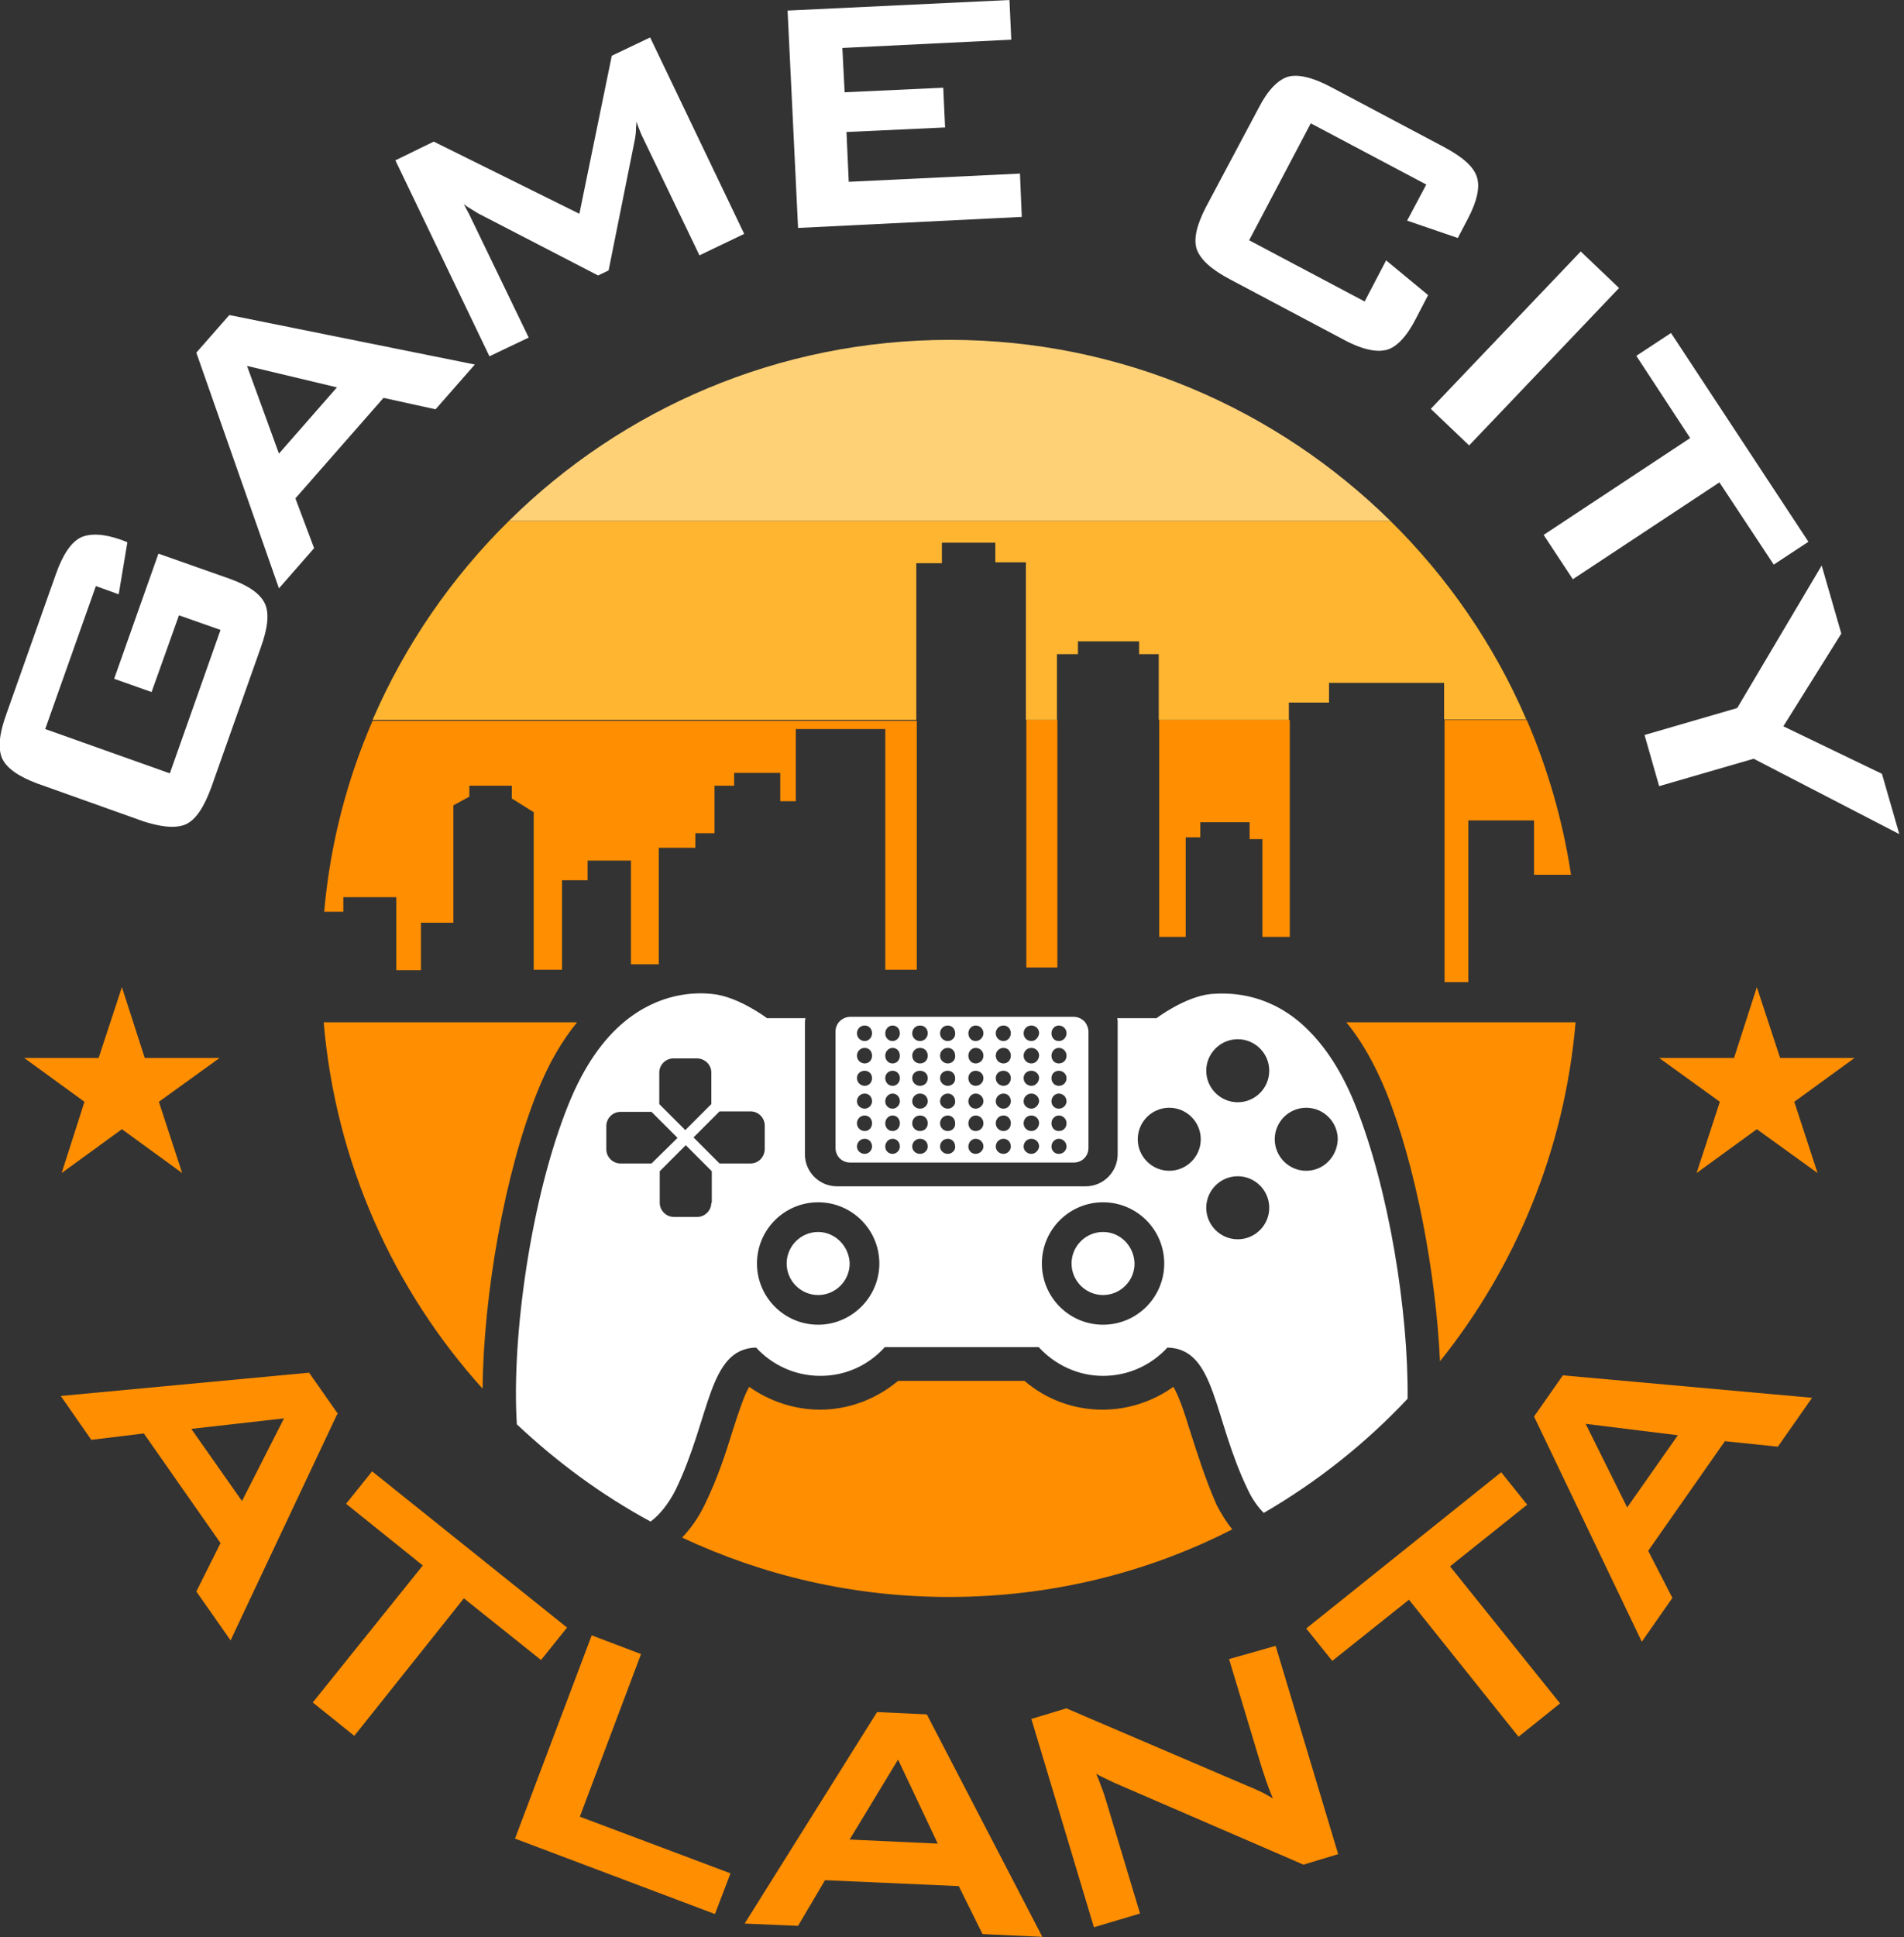 <svg xmlns="http://www.w3.org/2000/svg" width="118" height="120" viewBox="0 0 118 120" fill="none"><rect x="0" y="0" width="118" height="120" fill="#333333" stroke="none"/><g clip-path="url(#clip0_61_692)"><path d="M35.765 63.325H20.061C20.797 72.011 24.391 79.906 29.908 86.017C29.965 80.245 31.266 72.69 33.304 67.626C34.011 65.843 34.86 64.428 35.765 63.325Z" fill="#FF8E01"></path><path d="M83.442 63.325C84.348 64.428 85.168 65.843 85.904 67.626C87.743 72.209 88.988 78.831 89.243 84.32C93.94 78.463 96.968 71.219 97.647 63.325H83.442Z" fill="#FF8E01"></path><path d="M73.738 88.593C73.398 87.461 73.03 86.414 72.719 85.904C71.446 86.81 69.918 87.319 68.333 87.319C66.551 87.319 64.853 86.697 63.495 85.537H55.657C54.299 86.668 52.601 87.319 50.819 87.319C49.262 87.319 47.706 86.81 46.433 85.904C46.122 86.414 45.782 87.461 45.414 88.593C44.99 89.979 44.48 91.564 43.66 93.233C43.292 93.997 42.811 94.676 42.273 95.242C47.282 97.59 52.884 98.92 58.798 98.92C65.136 98.92 71.106 97.421 76.369 94.733C76.001 94.28 75.69 93.77 75.407 93.233C74.671 91.564 74.19 89.979 73.738 88.593Z" fill="#FF8E01"></path><path d="M68.362 76.312C67.286 76.312 66.409 77.19 66.409 78.265C66.409 79.34 67.286 80.217 68.362 80.217C69.437 80.217 70.314 79.34 70.314 78.265C70.286 77.19 69.437 76.312 68.362 76.312Z" fill="white"></path><path d="M50.705 76.312C49.63 76.312 48.753 77.19 48.753 78.265C48.753 79.34 49.63 80.217 50.705 80.217C51.781 80.217 52.658 79.34 52.658 78.265C52.629 77.19 51.752 76.312 50.705 76.312Z" fill="white"></path><path d="M80.557 63.325C78.35 61.457 76.086 61.486 75.04 61.571C73.427 61.74 71.672 63.07 71.672 63.07H69.239C69.267 63.155 69.267 63.24 69.267 63.325C69.267 63.382 69.267 63.438 69.267 63.495V71.502C69.267 72.577 68.39 73.483 67.287 73.483H51.866C50.791 73.483 49.885 72.606 49.885 71.502V63.495C49.885 63.438 49.885 63.382 49.885 63.325C49.885 63.24 49.913 63.155 49.913 63.07H47.537C47.537 63.07 45.782 61.74 44.169 61.571C43.123 61.457 40.887 61.457 38.652 63.325C37.435 64.344 36.218 65.956 35.228 68.418C32.908 74.162 31.691 82.82 32.031 88.225C34.521 90.573 37.294 92.61 40.321 94.251C40.916 93.799 41.425 93.148 41.849 92.328C44.056 87.8 43.858 83.556 46.858 83.471C47.848 84.546 49.263 85.225 50.847 85.225C52.432 85.225 53.846 84.546 54.837 83.443H59.42H59.788H64.372C65.362 84.518 66.777 85.225 68.362 85.225C69.946 85.225 71.361 84.546 72.352 83.471C75.379 83.556 75.153 87.8 77.36 92.328C77.614 92.865 77.954 93.346 78.322 93.714C81.632 91.79 84.632 89.413 87.235 86.64C87.291 81.236 86.075 73.624 83.981 68.418C82.99 65.956 81.774 64.372 80.557 63.325ZM44.084 66.437V68.39L42.472 70.002L40.859 68.39V66.437C40.859 65.956 41.255 65.56 41.736 65.56H43.179C43.688 65.56 44.084 65.956 44.084 66.437ZM40.378 72.068H38.454C37.973 72.068 37.577 71.672 37.577 71.191V69.748C37.577 69.267 37.973 68.871 38.454 68.871H40.378L41.991 70.484L40.378 72.068ZM44.084 74.501C44.084 74.983 43.688 75.379 43.207 75.379H41.764C41.283 75.379 40.887 74.983 40.887 74.501V72.549L42.5 70.936L44.113 72.549V74.501H44.084ZM46.518 72.068H44.594L42.981 70.455L44.594 68.842H46.518C46.999 68.842 47.395 69.239 47.395 69.72V71.163C47.395 71.672 46.999 72.068 46.518 72.068ZM50.706 82.056C48.612 82.056 46.914 80.359 46.914 78.265C46.914 76.171 48.612 74.473 50.706 74.473C52.8 74.473 54.497 76.171 54.497 78.265C54.497 80.359 52.771 82.056 50.706 82.056ZM68.362 82.056C66.268 82.056 64.57 80.359 64.57 78.265C64.57 76.171 66.268 74.473 68.362 74.473C70.456 74.473 72.153 76.171 72.153 78.265C72.153 80.359 70.456 82.056 68.362 82.056ZM72.465 72.521C71.389 72.521 70.512 71.644 70.512 70.568C70.512 69.493 71.389 68.616 72.465 68.616C73.54 68.616 74.417 69.493 74.417 70.568C74.417 71.644 73.54 72.521 72.465 72.521ZM76.709 76.765C75.634 76.765 74.757 75.888 74.757 74.813C74.757 73.737 75.634 72.86 76.709 72.86C77.784 72.86 78.661 73.737 78.661 74.813C78.661 75.888 77.784 76.765 76.709 76.765ZM76.709 68.276C75.634 68.276 74.757 67.399 74.757 66.324C74.757 65.249 75.634 64.372 76.709 64.372C77.784 64.372 78.661 65.249 78.661 66.324C78.661 67.399 77.784 68.276 76.709 68.276ZM80.953 72.521C79.878 72.521 79.001 71.644 79.001 70.568C79.001 69.493 79.878 68.616 80.953 68.616C82.028 68.616 82.906 69.493 82.906 70.568C82.877 71.644 82.028 72.521 80.953 72.521Z" fill="white"></path><path d="M67.258 63.325C67.088 63.127 66.833 62.985 66.55 62.985H52.686C52.403 62.985 52.148 63.127 51.978 63.325C51.865 63.466 51.78 63.664 51.78 63.891V71.106C51.78 71.615 52.176 72.011 52.686 72.011H66.55C67.06 72.011 67.456 71.615 67.456 71.106V63.891C67.456 63.693 67.371 63.495 67.258 63.325ZM53.591 71.474C53.337 71.474 53.11 71.276 53.11 71.021C53.11 70.766 53.308 70.54 53.591 70.54C53.846 70.54 54.044 70.738 54.044 71.021C54.044 71.248 53.846 71.474 53.591 71.474ZM53.591 70.059C53.337 70.059 53.11 69.861 53.11 69.578C53.11 69.323 53.308 69.097 53.591 69.097C53.846 69.097 54.044 69.295 54.044 69.578C54.044 69.861 53.846 70.059 53.591 70.059ZM53.591 68.673C53.337 68.673 53.11 68.475 53.11 68.22C53.11 67.965 53.308 67.739 53.591 67.739C53.846 67.739 54.044 67.937 54.044 68.22C54.044 68.446 53.846 68.673 53.591 68.673ZM53.591 67.258C53.337 67.258 53.11 67.06 53.11 66.777C53.11 66.522 53.308 66.324 53.591 66.324C53.846 66.324 54.044 66.522 54.044 66.777C54.044 67.06 53.846 67.258 53.591 67.258ZM53.591 65.871C53.337 65.871 53.11 65.673 53.11 65.39C53.11 65.136 53.308 64.909 53.591 64.909C53.846 64.909 54.044 65.108 54.044 65.39C54.044 65.673 53.846 65.871 53.591 65.871ZM53.591 64.485C53.337 64.485 53.11 64.287 53.11 64.004C53.11 63.749 53.308 63.523 53.591 63.523C53.846 63.523 54.044 63.721 54.044 64.004C54.044 64.259 53.846 64.485 53.591 64.485ZM55.317 71.474C55.062 71.474 54.864 71.276 54.864 71.021C54.864 70.766 55.062 70.54 55.317 70.54C55.572 70.54 55.77 70.738 55.77 71.021C55.77 71.248 55.572 71.474 55.317 71.474ZM55.317 70.059C55.062 70.059 54.864 69.861 54.864 69.578C54.864 69.323 55.062 69.097 55.317 69.097C55.572 69.097 55.77 69.295 55.77 69.578C55.77 69.861 55.572 70.059 55.317 70.059ZM55.317 68.673C55.062 68.673 54.864 68.475 54.864 68.22C54.864 67.965 55.062 67.739 55.317 67.739C55.572 67.739 55.77 67.937 55.77 68.22C55.77 68.446 55.572 68.673 55.317 68.673ZM55.317 67.258C55.062 67.258 54.864 67.06 54.864 66.777C54.864 66.522 55.062 66.324 55.317 66.324C55.572 66.324 55.77 66.522 55.77 66.777C55.77 67.06 55.572 67.258 55.317 67.258ZM55.317 65.871C55.062 65.871 54.864 65.673 54.864 65.39C54.864 65.136 55.062 64.909 55.317 64.909C55.572 64.909 55.77 65.108 55.77 65.39C55.77 65.673 55.572 65.871 55.317 65.871ZM55.317 64.485C55.062 64.485 54.864 64.287 54.864 64.004C54.864 63.749 55.062 63.523 55.317 63.523C55.572 63.523 55.77 63.721 55.77 64.004C55.77 64.259 55.572 64.485 55.317 64.485ZM57.015 71.474C56.76 71.474 56.534 71.276 56.534 71.021C56.534 70.766 56.732 70.54 57.015 70.54C57.298 70.54 57.496 70.738 57.496 71.021C57.496 71.248 57.298 71.474 57.015 71.474ZM57.015 70.059C56.76 70.059 56.534 69.861 56.534 69.578C56.534 69.323 56.732 69.097 57.015 69.097C57.298 69.097 57.496 69.295 57.496 69.578C57.496 69.861 57.298 70.059 57.015 70.059ZM57.015 68.673C56.76 68.673 56.534 68.475 56.534 68.22C56.534 67.965 56.732 67.739 57.015 67.739C57.298 67.739 57.496 67.937 57.496 68.22C57.496 68.446 57.298 68.673 57.015 68.673ZM57.015 67.258C56.76 67.258 56.534 67.06 56.534 66.777C56.534 66.522 56.732 66.324 57.015 66.324C57.298 66.324 57.496 66.522 57.496 66.777C57.496 67.06 57.298 67.258 57.015 67.258ZM57.015 65.871C56.76 65.871 56.534 65.673 56.534 65.39C56.534 65.136 56.732 64.909 57.015 64.909C57.298 64.909 57.496 65.108 57.496 65.39C57.496 65.673 57.298 65.871 57.015 65.871ZM57.015 64.485C56.76 64.485 56.534 64.287 56.534 64.004C56.534 63.749 56.732 63.523 57.015 63.523C57.298 63.523 57.496 63.721 57.496 64.004C57.496 64.259 57.298 64.485 57.015 64.485ZM58.741 71.474C58.486 71.474 58.26 71.276 58.26 71.021C58.26 70.766 58.458 70.54 58.741 70.54C58.996 70.54 59.194 70.738 59.194 71.021C59.222 71.248 58.996 71.474 58.741 71.474ZM58.741 70.059C58.486 70.059 58.26 69.861 58.26 69.578C58.26 69.323 58.458 69.097 58.741 69.097C58.996 69.097 59.194 69.295 59.194 69.578C59.222 69.861 58.996 70.059 58.741 70.059ZM58.741 68.673C58.486 68.673 58.26 68.475 58.26 68.22C58.26 67.965 58.458 67.739 58.741 67.739C58.996 67.739 59.194 67.937 59.194 68.22C59.222 68.446 58.996 68.673 58.741 68.673ZM58.741 67.258C58.486 67.258 58.26 67.06 58.26 66.777C58.26 66.522 58.458 66.324 58.741 66.324C58.996 66.324 59.194 66.522 59.194 66.777C59.222 67.06 58.996 67.258 58.741 67.258ZM58.741 65.871C58.486 65.871 58.26 65.673 58.26 65.39C58.26 65.136 58.458 64.909 58.741 64.909C58.996 64.909 59.194 65.108 59.194 65.39C59.222 65.673 58.996 65.871 58.741 65.871ZM58.741 64.485C58.486 64.485 58.26 64.287 58.26 64.004C58.26 63.749 58.458 63.523 58.741 63.523C58.996 63.523 59.194 63.721 59.194 64.004C59.222 64.259 58.996 64.485 58.741 64.485ZM60.467 71.474C60.212 71.474 60.014 71.276 60.014 71.021C60.014 70.766 60.212 70.54 60.467 70.54C60.722 70.54 60.948 70.738 60.948 71.021C60.948 71.248 60.722 71.474 60.467 71.474ZM60.467 70.059C60.212 70.059 60.014 69.861 60.014 69.578C60.014 69.323 60.212 69.097 60.467 69.097C60.722 69.097 60.948 69.295 60.948 69.578C60.948 69.861 60.722 70.059 60.467 70.059ZM60.467 68.673C60.212 68.673 60.014 68.475 60.014 68.22C60.014 67.965 60.212 67.739 60.467 67.739C60.722 67.739 60.948 67.937 60.948 68.22C60.948 68.446 60.722 68.673 60.467 68.673ZM60.467 67.258C60.212 67.258 60.014 67.06 60.014 66.777C60.014 66.522 60.212 66.324 60.467 66.324C60.722 66.324 60.948 66.522 60.948 66.777C60.948 67.06 60.722 67.258 60.467 67.258ZM60.467 65.871C60.212 65.871 60.014 65.673 60.014 65.39C60.014 65.136 60.212 64.909 60.467 64.909C60.722 64.909 60.948 65.108 60.948 65.39C60.948 65.673 60.722 65.871 60.467 65.871ZM60.467 64.485C60.212 64.485 60.014 64.287 60.014 64.004C60.014 63.749 60.212 63.523 60.467 63.523C60.722 63.523 60.948 63.721 60.948 64.004C60.948 64.259 60.722 64.485 60.467 64.485ZM62.193 71.474C61.938 71.474 61.712 71.276 61.712 71.021C61.712 70.766 61.91 70.54 62.193 70.54C62.448 70.54 62.646 70.738 62.646 71.021C62.646 71.248 62.448 71.474 62.193 71.474ZM62.193 70.059C61.938 70.059 61.712 69.861 61.712 69.578C61.712 69.323 61.91 69.097 62.193 69.097C62.448 69.097 62.646 69.295 62.646 69.578C62.646 69.861 62.448 70.059 62.193 70.059ZM62.193 68.673C61.938 68.673 61.712 68.475 61.712 68.22C61.712 67.965 61.91 67.739 62.193 67.739C62.448 67.739 62.646 67.937 62.646 68.22C62.646 68.446 62.448 68.673 62.193 68.673ZM62.193 67.258C61.938 67.258 61.712 67.06 61.712 66.777C61.712 66.522 61.91 66.324 62.193 66.324C62.448 66.324 62.646 66.522 62.646 66.777C62.646 67.06 62.448 67.258 62.193 67.258ZM62.193 65.871C61.938 65.871 61.712 65.673 61.712 65.39C61.712 65.136 61.91 64.909 62.193 64.909C62.448 64.909 62.646 65.108 62.646 65.39C62.646 65.673 62.448 65.871 62.193 65.871ZM62.193 64.485C61.938 64.485 61.712 64.287 61.712 64.004C61.712 63.749 61.91 63.523 62.193 63.523C62.448 63.523 62.646 63.721 62.646 64.004C62.646 64.259 62.448 64.485 62.193 64.485ZM63.919 71.474C63.664 71.474 63.438 71.276 63.438 71.021C63.438 70.766 63.636 70.54 63.919 70.54C64.174 70.54 64.4 70.738 64.4 71.021C64.372 71.248 64.174 71.474 63.919 71.474ZM63.919 70.059C63.664 70.059 63.438 69.861 63.438 69.578C63.438 69.323 63.636 69.097 63.919 69.097C64.174 69.097 64.4 69.295 64.4 69.578C64.372 69.861 64.174 70.059 63.919 70.059ZM63.919 68.673C63.664 68.673 63.438 68.475 63.438 68.22C63.438 67.965 63.636 67.739 63.919 67.739C64.174 67.739 64.4 67.937 64.4 68.22C64.372 68.446 64.174 68.673 63.919 68.673ZM63.919 67.258C63.664 67.258 63.438 67.06 63.438 66.777C63.438 66.522 63.636 66.324 63.919 66.324C64.174 66.324 64.4 66.522 64.4 66.777C64.372 67.06 64.174 67.258 63.919 67.258ZM63.919 65.871C63.664 65.871 63.438 65.673 63.438 65.39C63.438 65.136 63.636 64.909 63.919 64.909C64.174 64.909 64.4 65.108 64.4 65.39C64.372 65.673 64.174 65.871 63.919 65.871ZM63.919 64.485C63.664 64.485 63.438 64.287 63.438 64.004C63.438 63.749 63.636 63.523 63.919 63.523C64.174 63.523 64.4 63.721 64.4 64.004C64.372 64.259 64.174 64.485 63.919 64.485ZM65.617 71.474C65.362 71.474 65.164 71.276 65.164 71.021C65.164 70.766 65.362 70.54 65.617 70.54C65.871 70.54 66.098 70.738 66.098 71.021C66.098 71.248 65.9 71.474 65.617 71.474ZM65.617 70.059C65.362 70.059 65.164 69.861 65.164 69.578C65.164 69.323 65.362 69.097 65.617 69.097C65.871 69.097 66.098 69.295 66.098 69.578C66.098 69.861 65.9 70.059 65.617 70.059ZM65.617 68.673C65.362 68.673 65.164 68.475 65.164 68.22C65.164 67.965 65.362 67.739 65.617 67.739C65.871 67.739 66.098 67.937 66.098 68.22C66.098 68.446 65.9 68.673 65.617 68.673ZM65.617 67.258C65.362 67.258 65.164 67.06 65.164 66.777C65.164 66.522 65.362 66.324 65.617 66.324C65.871 66.324 66.098 66.522 66.098 66.777C66.098 67.06 65.9 67.258 65.617 67.258ZM65.617 65.871C65.362 65.871 65.164 65.673 65.164 65.39C65.164 65.136 65.362 64.909 65.617 64.909C65.871 64.909 66.098 65.108 66.098 65.39C66.098 65.673 65.9 65.871 65.617 65.871ZM65.617 64.485C65.362 64.485 65.164 64.287 65.164 64.004C65.164 63.749 65.362 63.523 65.617 63.523C65.871 63.523 66.098 63.721 66.098 64.004C66.098 64.259 65.9 64.485 65.617 64.485Z" fill="white"></path><path d="M10.668 51.215C11.007 51.215 11.318 51.158 11.545 51.045C12.139 50.762 12.648 49.998 13.101 48.753L16.157 40.123C16.61 38.878 16.695 37.972 16.412 37.378C16.129 36.784 15.421 36.275 14.233 35.85L9.819 34.294L7.074 42.047L9.394 42.867L11.092 38.114L13.667 39.019L10.526 47.904L2.802 45.159L5.942 36.303L7.357 36.812L7.895 33.587L7.527 33.445C6.423 33.049 5.574 33.021 4.98 33.304C4.386 33.615 3.877 34.379 3.452 35.596L0.396 44.226C-0.056 45.471 -0.141 46.376 0.142 46.998C0.425 47.593 1.16 48.102 2.292 48.526L8.885 50.875C9.592 51.101 10.187 51.215 10.668 51.215Z" fill="white"></path><path d="M19.467 33.955L18.307 30.87L23.768 24.645L26.994 25.353L29.427 22.58L14.261 19.524H14.204L12.167 21.844L17.288 36.444L19.467 33.955ZM20.882 23.995L17.288 28.097L15.308 22.665L20.882 23.995Z" fill="white"></path><path d="M37.916 3.452L35.907 13.242L26.881 8.772L24.504 9.932L30.333 22.07L32.766 20.91L29.144 13.412C29.059 13.214 28.946 13.044 28.833 12.818C28.805 12.761 28.776 12.705 28.748 12.648C28.805 12.676 28.833 12.705 28.89 12.761C29.116 12.903 29.342 13.044 29.625 13.214L37.01 17.034L37.067 17.062L37.718 16.751L39.359 8.574C39.387 8.404 39.416 8.177 39.416 7.923C39.416 7.81 39.444 7.668 39.444 7.527C39.472 7.612 39.5 7.696 39.529 7.781C39.614 8.008 39.698 8.206 39.755 8.347L43.349 15.817L46.121 14.487L40.293 2.32L37.916 3.452Z" fill="white"></path><path d="M63.24 13.44H63.325L63.212 10.752L52.601 11.261L52.46 8.177L58.571 7.894L58.458 5.433L52.346 5.716L52.205 2.971L62.589 2.462H62.674L62.561 0L48.895 0.651H48.81L49.46 14.119L63.24 13.44Z" fill="white"></path><path d="M76.255 17.317L83.244 21.023C84.122 21.504 84.885 21.73 85.451 21.73C85.621 21.73 85.791 21.702 85.932 21.674C86.555 21.504 87.177 20.853 87.743 19.75L88.507 18.279L85.904 16.128L84.574 18.675L77.416 14.883L81.235 7.64L88.394 11.431L87.206 13.666L90.347 14.742L90.969 13.553C91.535 12.478 91.733 11.601 91.535 10.978C91.337 10.328 90.658 9.733 89.498 9.111L82.509 5.404C81.349 4.782 80.443 4.584 79.821 4.753C79.198 4.951 78.576 5.574 78.01 6.677L74.728 12.846C74.162 13.949 73.964 14.798 74.162 15.421C74.388 16.072 75.067 16.694 76.255 17.317Z" fill="white"></path><path d="M97.965 15.576L88.673 25.326L91.049 27.591L100.341 17.841L97.965 15.576Z" fill="white"></path><path d="M95.666 33.134L97.477 35.879L106.56 29.88L109.927 34.973L112.077 33.558L103.56 20.627L101.41 22.042L104.749 27.135L95.666 33.134Z" fill="white"></path><path d="M101.92 45.527L102.825 48.696L108.682 46.998L117.709 51.667L116.633 47.932L110.522 44.989L114.115 39.245L112.898 35.029L107.664 43.857L101.92 45.527Z" fill="white"></path><path d="M20.939 87.574L19.156 85.027L3.764 86.47L5.659 89.187L8.913 88.791L13.667 95.582L12.167 98.581L14.29 101.608L20.882 87.63L20.939 87.574ZM17.6 87.857L14.997 92.978L11.856 88.508L17.6 87.857Z" fill="#FF8E01"></path><path d="M35.143 100.816L23.061 91.139L21.448 93.148L26.202 96.968L19.383 105.456L21.958 107.522L28.748 99.005L33.53 102.825L35.143 100.816Z" fill="#FF8E01"></path><path d="M39.727 102.457L36.671 101.297L31.917 113.888L44.225 118.529L44.31 118.557L45.272 116.039L35.935 112.53L39.727 102.457Z" fill="#FF8E01"></path><path d="M54.355 106.05L46.149 119.151L49.46 119.292L51.129 116.463L59.42 116.831L60.891 119.802L64.598 119.972L57.439 106.192L54.355 106.05ZM58.118 114.199L52.657 113.945L55.657 108.993L58.118 114.199Z" fill="#FF8E01"></path><path d="M76.171 102.768L78.208 109.531C78.265 109.701 78.35 109.927 78.434 110.21C78.519 110.465 78.661 110.861 78.887 111.398C78.689 111.285 78.491 111.172 78.293 111.059C77.982 110.917 77.642 110.748 77.274 110.606L66.098 105.824H66.069L63.919 106.475L67.795 119.378L70.653 118.529L68.559 111.568C68.475 111.313 68.39 111.002 68.248 110.663C68.163 110.408 68.05 110.125 67.937 109.87C68.05 109.927 68.163 110.012 68.305 110.068C68.531 110.182 68.786 110.295 69.069 110.436L80.783 115.501L82.933 114.85L79.057 101.948L76.171 102.768Z" fill="#FF8E01"></path><path d="M94.648 93.204L93.035 91.195L80.953 100.872L82.566 102.881L87.32 99.09L94.11 107.578L96.685 105.513L89.866 97.024L94.648 93.204Z" fill="#FF8E01"></path><path d="M96.855 85.197L95.072 87.743L101.75 101.693L103.646 98.977L102.146 96.062L106.9 89.271L110.182 89.611L112.304 86.583L96.912 85.197H96.855ZM103.985 88.903L100.844 93.374L98.27 88.196L103.985 88.903Z" fill="#FF8E01"></path><path d="M7.555 61.146L8.97 65.532H13.61L9.847 68.248L11.29 72.662L7.555 69.946L3.82 72.662L5.235 68.248L1.5 65.532H6.112L7.555 61.146Z" fill="#FF8E01"></path><path d="M108.88 61.146L110.323 65.532H114.936L111.201 68.248L112.644 72.662L108.88 69.946L105.145 72.662L106.588 68.248L102.825 65.532H107.466L108.88 61.146Z" fill="#FF8E01"></path><path d="M65.531 44.593H63.607V59.929H65.531V44.593Z" fill="#FF8E01"></path><path d="M89.526 60.835H90.998V50.818H95.072V54.185H97.364C96.855 50.818 95.921 47.621 94.62 44.593H89.526V60.835Z" fill="#FF8E01"></path><path d="M71.842 58.033H73.483V51.865H74.388V50.931H77.444V51.978H78.237V58.033H79.934V44.593H71.842V58.033Z" fill="#FF8E01"></path><path d="M86.159 32.257H31.549C27.984 35.765 25.098 39.953 23.089 44.594H56.788V34.888H58.373V33.615H61.684V34.832H63.579V44.594H65.503V40.519H66.805V39.727H70.597V40.519H71.813V44.594H79.877V43.518H82.367V42.302H89.498V44.565H94.591C92.61 39.953 89.724 35.765 86.159 32.257Z" fill="#FFB52F"></path><path d="M20.09 56.477H21.278V55.572H24.561V60.099H26.088V57.156H28.097V49.885L29.088 49.347V48.668H31.719V49.46L33.077 50.309V60.071H34.832V54.525H36.416V53.308H39.104V59.731H40.83V52.516H43.094V51.611H44.282V48.668H45.499V47.876H48.357V49.63H49.319V45.159H54.865V60.071H56.817V44.65H23.089C21.505 48.3 20.458 52.29 20.09 56.477Z" fill="#FF8E01"></path><path d="M58.855 21.052C48.216 21.052 38.567 25.324 31.55 32.257H86.16C79.142 25.353 69.494 21.052 58.855 21.052Z" fill="#FFD177"></path></g><defs><clipPath id="clip0_61_692"><rect width="117.708" height="120" fill="white"></rect></clipPath></defs></svg>
